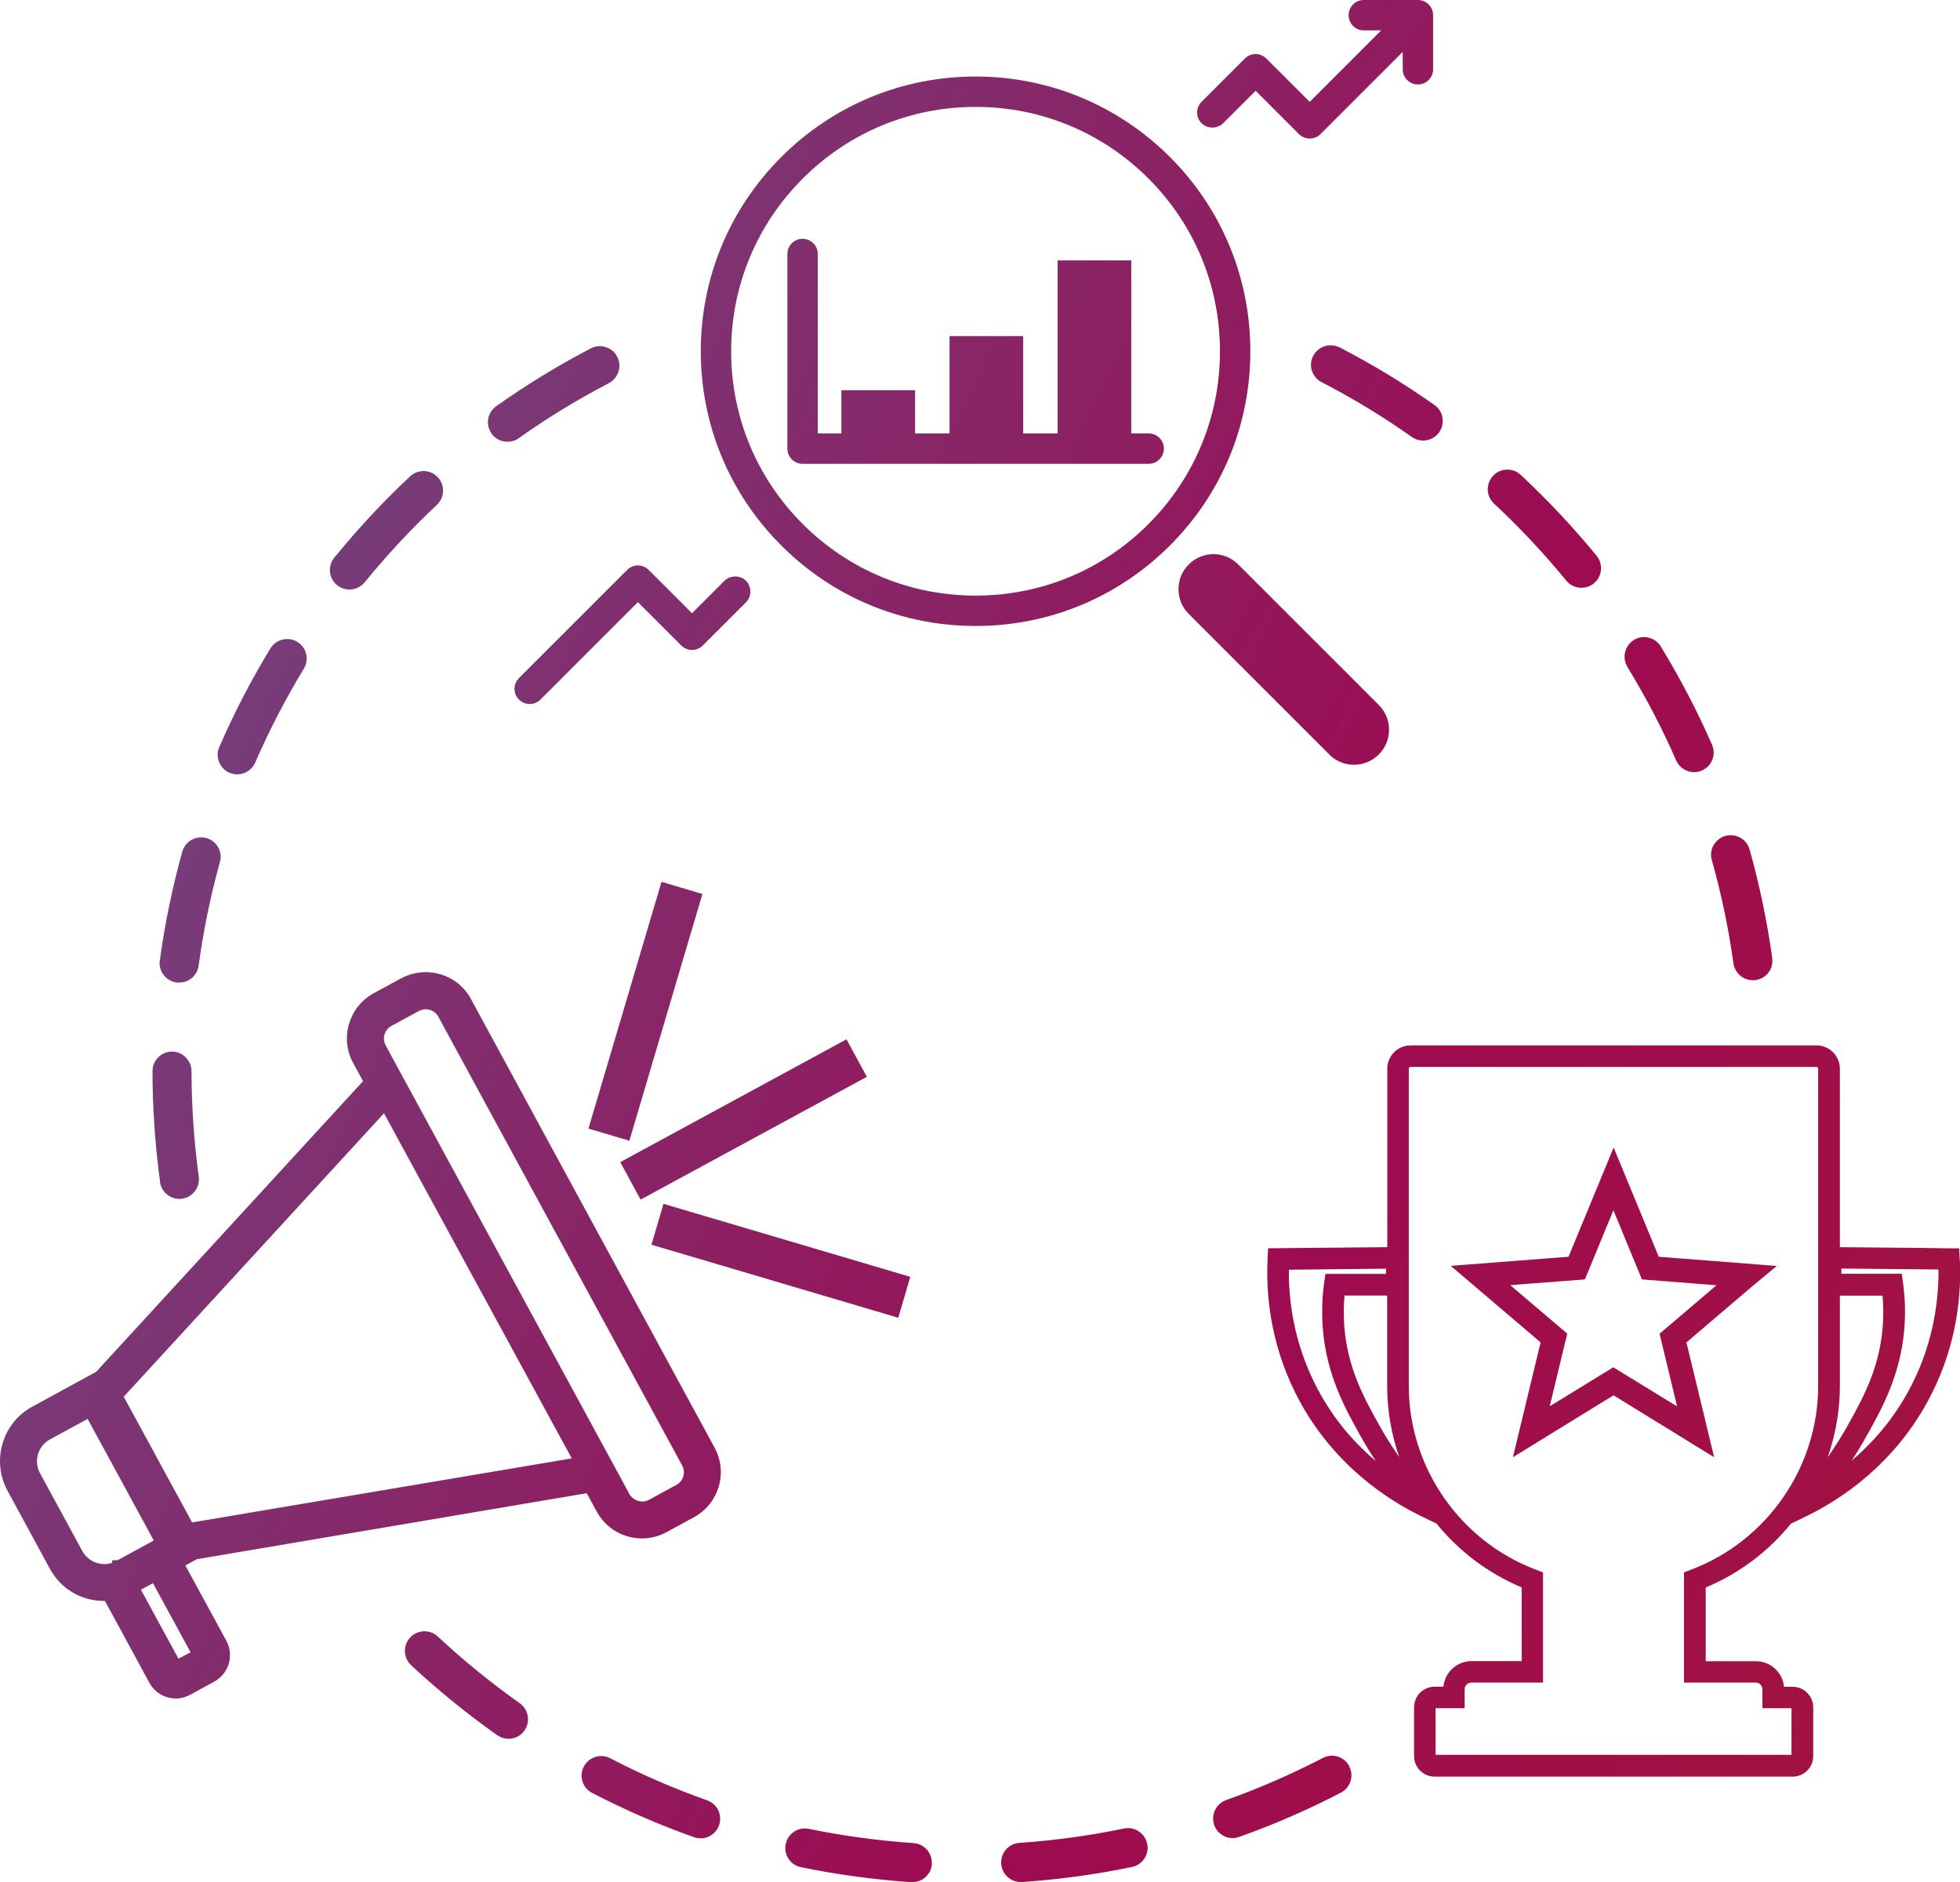 <svg xmlns="http://www.w3.org/2000/svg" xmlns:xlink="http://www.w3.org/1999/xlink" id="Ebene_2" viewBox="0 0 167.73 161.1"><defs><style>      .cls-1 {        fill: url(#Unbenannter_Verlauf_77);      }    </style><linearGradient id="Unbenannter_Verlauf_77" data-name="Unbenannter Verlauf 77" x1="-466.36" y1="-180.19" x2="482.11" y2="268.63" gradientUnits="userSpaceOnUse"><stop offset="0" stop-color="#f60"></stop><stop offset=".07" stop-color="#cd7124"></stop><stop offset=".22" stop-color="#528d7e"></stop><stop offset=".24" stop-color="#43918a"></stop><stop offset=".38" stop-color="#3d86b6"></stop><stop offset=".61" stop-color="#9d0b51"></stop><stop offset=".81" stop-color="#ab2320"></stop><stop offset="1" stop-color="#ffb6ac"></stop></linearGradient></defs><g id="Ebene_3"><path class="cls-1" d="M40.31,85.51h0c-.77-1.42-2.26-2.3-3.89-2.3-.73,0-1.46.19-2.09.53l-2.34,1.27c-2.13,1.16-2.93,3.84-1.77,5.97l.85,1.56-22.84,24.88-5.46,2.98c-1.24.67-2.15,1.79-2.55,3.15-.4,1.36-.25,2.79.42,4.04l3.62,6.67c.93,1.73,2.71,2.8,4.72,2.77l3.8,7c.33.61.87,1.05,1.53,1.24.25.08.5.11.74.11.42,0,.84-.11,1.23-.32l2.05-1.12c.6-.33,1.05-.87,1.25-1.54.19-.68.11-1.38-.21-1.96l-3.51-6.45.98-.53,33.37-5.65.85,1.56c.77,1.43,2.26,2.31,3.88,2.31.72,0,1.43-.18,2.09-.53l2.35-1.28c1.03-.56,1.78-1.49,2.12-2.61.34-1.13.21-2.33-.36-3.37l-20.85-38.4ZM58.47,126.36h0c-.08.32-.29.58-.59.74l-2.35,1.28c-.27.15-.6.18-.92.09-.32-.1-.6-.31-.74-.58l-20.86-38.4c-.33-.6-.11-1.36.49-1.68l2.34-1.27c.19-.1.39-.15.58-.15.47,0,.88.24,1.1.65l20.86,38.4c.15.28.19.62.09.93ZM48.93,124.83l-32.49,5.48-5.85-10.76,22.27-24.26,16.07,29.54ZM13.16,131.86l-3.09,1.68-.47.02v.21c-.96.32-2.05-.09-2.55-1l-3.63-6.68c-.56-1.03-.17-2.33.86-2.89l3.22-1.75,5.66,10.41ZM13.09,135.51l3.22,5.92-1.04.54-3.21-5.9,1.03-.56ZM72.44,88.96l1.74,3.21-19.36,10.51-1.74-3.21,19.36-10.51ZM55.75,106.54l1.03-3.5,21.12,6.25-1.03,3.5-21.12-6.25ZM60.11,76.52l-6.25,21.12-3.5-1.04,6.25-21.12,3.5,1.04ZM146.65,72.34c.22-.39.58-.67,1-.79.89-.25,1.82.27,2.07,1.15.86,3.05,1.51,6.18,1.94,9.3.13.93-.5,1.76-1.43,1.89-.08.01-.16.01-.23.01-.83,0-1.54-.62-1.66-1.44h0c-.41-2.99-1.04-5.97-1.85-8.85-.12-.43-.07-.88.15-1.27ZM13.68,82.21c.42-3.13,1.07-6.26,1.92-9.31.12-.43.4-.79.79-1.01.39-.22.84-.27,1.27-.16.43.12.79.4,1.01.79.22.39.28.84.15,1.27-.81,2.91-1.42,5.89-1.82,8.86-.12.84-.81,1.45-1.66,1.45-.07,0-.14,0-.22,0h-.01c-.91-.13-1.56-.97-1.44-1.88ZM18.77,63.94c1.24-2.87,2.71-5.71,4.37-8.44.49-.79,1.52-1.04,2.3-.56.39.24.66.61.76,1.04.1.43.03.88-.2,1.26-1.57,2.59-2.97,5.3-4.16,8.03-.27.61-.87,1.01-1.54,1.01-.23,0-.46-.05-.67-.14-.84-.37-1.23-1.35-.87-2.2ZM114.63,29.73c2.82,1.46,5.56,3.12,8.13,4.94.36.25.61.64.68,1.08s-.02.88-.28,1.25c-.31.44-.82.71-1.37.71-.34,0-.67-.1-.96-.3-2.46-1.74-5.06-3.32-7.73-4.7-.4-.2-.69-.54-.83-.97-.14-.43-.1-.88.11-1.28h0c.43-.82,1.44-1.14,2.25-.72ZM139.27,57.08c-.48-.79-.23-1.82.55-2.3.39-.24.84-.31,1.27-.2.43.11.8.37,1.03.75,1.64,2.68,3.12,5.51,4.39,8.42.37.85-.02,1.83-.86,2.2-.2.09-.43.14-.67.14-.67,0-1.27-.39-1.54-1h0c-1.2-2.75-2.61-5.45-4.18-8.01ZM127.85,43.1c-.68-.63-.71-1.69-.08-2.37.3-.33.72-.52,1.17-.53.46-.02.87.14,1.2.45,2.3,2.14,4.48,4.47,6.5,6.93.58.72.47,1.77-.24,2.35-.29.24-.66.38-1.06.38-.51,0-.98-.22-1.3-.61-1.92-2.34-4-4.56-6.19-6.6ZM42.06,37.1c-.53-.75-.35-1.8.4-2.33,2.59-1.83,5.31-3.5,8.1-4.95.4-.21.85-.25,1.28-.11.43.13.78.43.98.82.19.37.24.79.13,1.21-.13.46-.44.84-.84,1.05l-.33.18c-2.57,1.35-5.06,2.88-7.39,4.54-.28.2-.61.3-.96.3-.55,0-1.06-.26-1.37-.7ZM28.61,47.73c2.02-2.48,4.2-4.82,6.49-6.96.32-.3.76-.46,1.2-.45.45.02.86.2,1.16.53.31.32.47.75.45,1.2-.01.45-.2.86-.53,1.17-2.18,2.04-4.25,4.27-6.17,6.62-.32.39-.79.62-1.3.62-.38,0-.75-.13-1.06-.37-.72-.58-.83-1.64-.25-2.35ZM98.18,157.82c.18.91-.4,1.79-1.3,1.98-3.07.64-6.24,1.07-9.42,1.29h-.01s-.1,0-.1,0c-.88,0-1.61-.68-1.67-1.56-.03-.44.11-.88.41-1.22.29-.34.7-.54,1.15-.57,3.01-.21,6.02-.62,8.95-1.23h0c.9-.19,1.79.4,1.98,1.3ZM79.75,159.54c-.06.88-.79,1.56-1.67,1.56h-.12c-3.2-.22-6.37-.65-9.42-1.28-.44-.09-.82-.35-1.06-.72-.25-.37-.33-.82-.24-1.26.09-.43.34-.81.72-1.06.37-.25.82-.33,1.26-.24,2.91.6,5.93,1.01,8.96,1.22.92.06,1.61.86,1.56,1.78ZM13.7,101.16c-.43-3.16-.65-6.35-.65-9.48,0-.92.75-1.67,1.67-1.67.45,0,.87.18,1.18.5.31.32.49.73.49,1.18,0,2.98.21,6.02.62,9.03.12.91-.52,1.76-1.43,1.88-.1.01-.17.02-.23.02-.83,0-1.54-.62-1.66-1.45ZM115.46,151.19c.21.4.25.85.11,1.28-.14.42-.43.77-.82.97-2.79,1.45-5.72,2.73-8.71,3.79-.18.06-.37.1-.56.1-.71,0-1.34-.45-1.57-1.11-.31-.87.15-1.83,1.01-2.14,2.81-1,5.6-2.22,8.29-3.61.4-.21.85-.25,1.28-.11.43.13.78.43.98.82ZM44.88,148.13c-.32.45-.81.7-1.36.7-.34,0-.67-.1-.96-.3-2.59-1.83-5.07-3.85-7.38-6-.67-.62-.71-1.69-.08-2.37.63-.68,1.7-.71,2.37-.08,2.17,2.03,4.53,3.95,7.01,5.71.75.53.93,1.58.4,2.33ZM61.47,154.96c.19.4.21.86.06,1.28-.23.67-.87,1.11-1.57,1.11-.18,0-.36-.03-.55-.09-3.02-1.07-5.95-2.35-8.74-3.8-.39-.2-.69-.55-.82-.97-.14-.43-.1-.88.11-1.28.42-.81,1.44-1.14,2.25-.72,2.67,1.39,5.46,2.6,8.31,3.61.42.15.76.45.95.86ZM113.76,64.58l-12.03-12.03c-.57-.57-.88-1.32-.88-2.12s.31-1.55.88-2.12c1.17-1.17,3.07-1.17,4.23,0l12.03,12.03c.57.57.88,1.32.88,2.12s-.31,1.55-.88,2.12c-.58.58-1.35.88-2.12.88s-1.53-.29-2.12-.88ZM100.12,13.44h0c-4.45-4.44-10.36-6.89-16.63-6.89s-12.19,2.45-16.63,6.89c-4.44,4.44-6.89,10.35-6.89,16.63s2.45,12.18,6.89,16.62c4.44,4.44,10.34,6.89,16.63,6.89s12.19-2.45,16.63-6.89c4.44-4.44,6.88-10.34,6.88-16.62s-2.44-12.19-6.88-16.63ZM104.4,30.07c0,5.59-2.18,10.84-6.12,14.79-3.95,3.95-9.2,6.12-14.79,6.12s-10.84-2.18-14.79-6.12c-3.95-3.95-6.13-9.2-6.13-14.79s2.18-10.84,6.13-14.79c3.95-3.95,9.2-6.13,14.79-6.13s10.84,2.18,14.79,6.13c3.95,3.95,6.12,9.2,6.12,14.79ZM96.82,37.1h1.48c.72,0,1.3.58,1.3,1.3s-.58,1.3-1.3,1.3h-29.62c-.72,0-1.3-.58-1.3-1.3v-16.66c0-.72.58-1.3,1.3-1.3s1.3.58,1.3,1.3v15.36h2.02v-3.7h6.31v3.7h2.95v-8.33h6.3v8.33h2.95v-14.81h6.3v14.81ZM44.41,58.04l9.26-9.26c.51-.51,1.33-.51,1.84,0l3.71,3.71,2.78-2.78c.49-.49,1.35-.49,1.84,0s.51,1.33,0,1.84l-3.7,3.7c-.51.51-1.33.51-1.84,0l-3.71-3.71-8.34,8.34c-.25.25-.57.38-.92.38s-.67-.14-.92-.38h0c-.25-.25-.38-.57-.38-.92s.14-.67.38-.92ZM102.83,10.55c-.51-.51-.51-1.33,0-1.84l3.7-3.7c.51-.51,1.33-.51,1.84,0l3.71,3.71,6.12-6.12h-1.49c-.72,0-1.3-.58-1.3-1.3s.58-1.3,1.3-1.3h4.63c.72,0,1.3.58,1.3,1.3v4.63c0,.72-.58,1.3-1.3,1.3s-1.3-.58-1.3-1.3v-1.49l-7.04,7.04c-.25.25-.57.38-.92.38s-.67-.14-.92-.38l-3.71-3.71-2.78,2.78c-.49.49-1.35.49-1.84,0ZM152.06,108.36l-10.11-.79-3.86-9.35-3.86,9.35-10.08.78,7.69,6.55-2.37,9.83,8.61-5.3,8.61,5.3-2.37-9.83,5.61-4.78,2.12-1.76ZM138.08,117.02l-5.46,3.35,1.5-6.22-4.88-4.15,6.39-.49,2.44-5.92,2.44,5.92,6.38.5-4.87,4.15,1.5,6.22-5.46-3.35ZM167.7,107.72l-.04-.87h-.87c-1.5-.03-3.29-.05-5.07-.06l-2.1-.02c-.75,0-1.48-.02-2.17-.02v-15.27c0-1.11-.9-2-2-2h-34.73c-1.11,0-2,.9-2,2v15.27c-.69,0-1.42.02-2.17.02l-2.09.02c-1.78.01-3.56.03-5.07.05h-.87s-.04.88-.04.88c-.15,2.81.16,7.1,2.41,11.58,3.04,6.05,7.98,9.13,10.66,10.44l1.38.67c1.95,2.4,4.46,4.28,7.29,5.46v6.31h-4.28c-.11,0-.21,0-.29.02-.94.11-1.73.76-2.02,1.66-.05.16-.09.33-.11.51h-.74c-.86,0-1.6.62-1.74,1.47-.02.09-.03.19-.03.3v4.17c0,.97.79,1.76,1.76,1.76h30.64c.97,0,1.76-.79,1.76-1.76v-4.17c0-.97-.79-1.76-1.76-1.76h-.74c-.12-1.23-1.15-2.19-2.41-2.19h-4.29v-6.31c2.83-1.18,5.34-3.06,7.29-5.46l1.38-.67c2.68-1.3,7.62-4.39,10.66-10.44,2.26-4.48,2.56-8.77,2.41-11.58ZM118.6,109.04h-5.17l-.12.81c-.17,1.28-.21,2.56-.11,3.83.31,4,1.91,6.87,3.2,9.18.42.75.86,1.48,1.34,2.2-2.19-1.85-3.93-4.05-5.2-6.59-1.88-3.75-2.27-7.33-2.24-9.79l8.31-.09v.45ZM115.06,110.89h3.65v7.75c0,2.06.35,4.12,1.03,6.07-.63-.9-1.21-1.82-1.73-2.76h0c-1.26-2.26-2.69-4.83-2.97-8.42-.06-.89-.06-1.78.02-2.64ZM159.77,122.85c1.29-2.31,2.89-5.18,3.2-9.18.1-1.27.06-2.55-.11-3.83l-.11-.81h-5.17v-.45c.68,0,1.39.02,2.13.02l6.18.06c.02,2.47-.37,6.06-2.25,9.79h0c-1.27,2.53-3.01,4.73-5.19,6.58.48-.72.92-1.46,1.33-2.2ZM161.12,113.53c-.28,3.58-1.7,6.15-2.97,8.43-.53.95-1.11,1.87-1.74,2.77.68-1.96,1.04-4.02,1.04-6.08v-7.75h3.65c.08.89.08,1.77.02,2.63ZM144.11,134.59v9.43h6.14c.31,0,.57.25.57.57v1.62h2.49v3.99h-30.46v-3.99h2.49v-1.62c0-.31.26-.57.57-.57h6.14v-9.43l-.6-.23c-6.51-2.45-10.89-8.77-10.89-15.72v-27.17c0-.08.07-.15.15-.15h34.73c.08,0,.15.07.15.15v27.17c0,6.95-4.38,13.27-10.89,15.72l-.6.23Z"></path></g></svg>